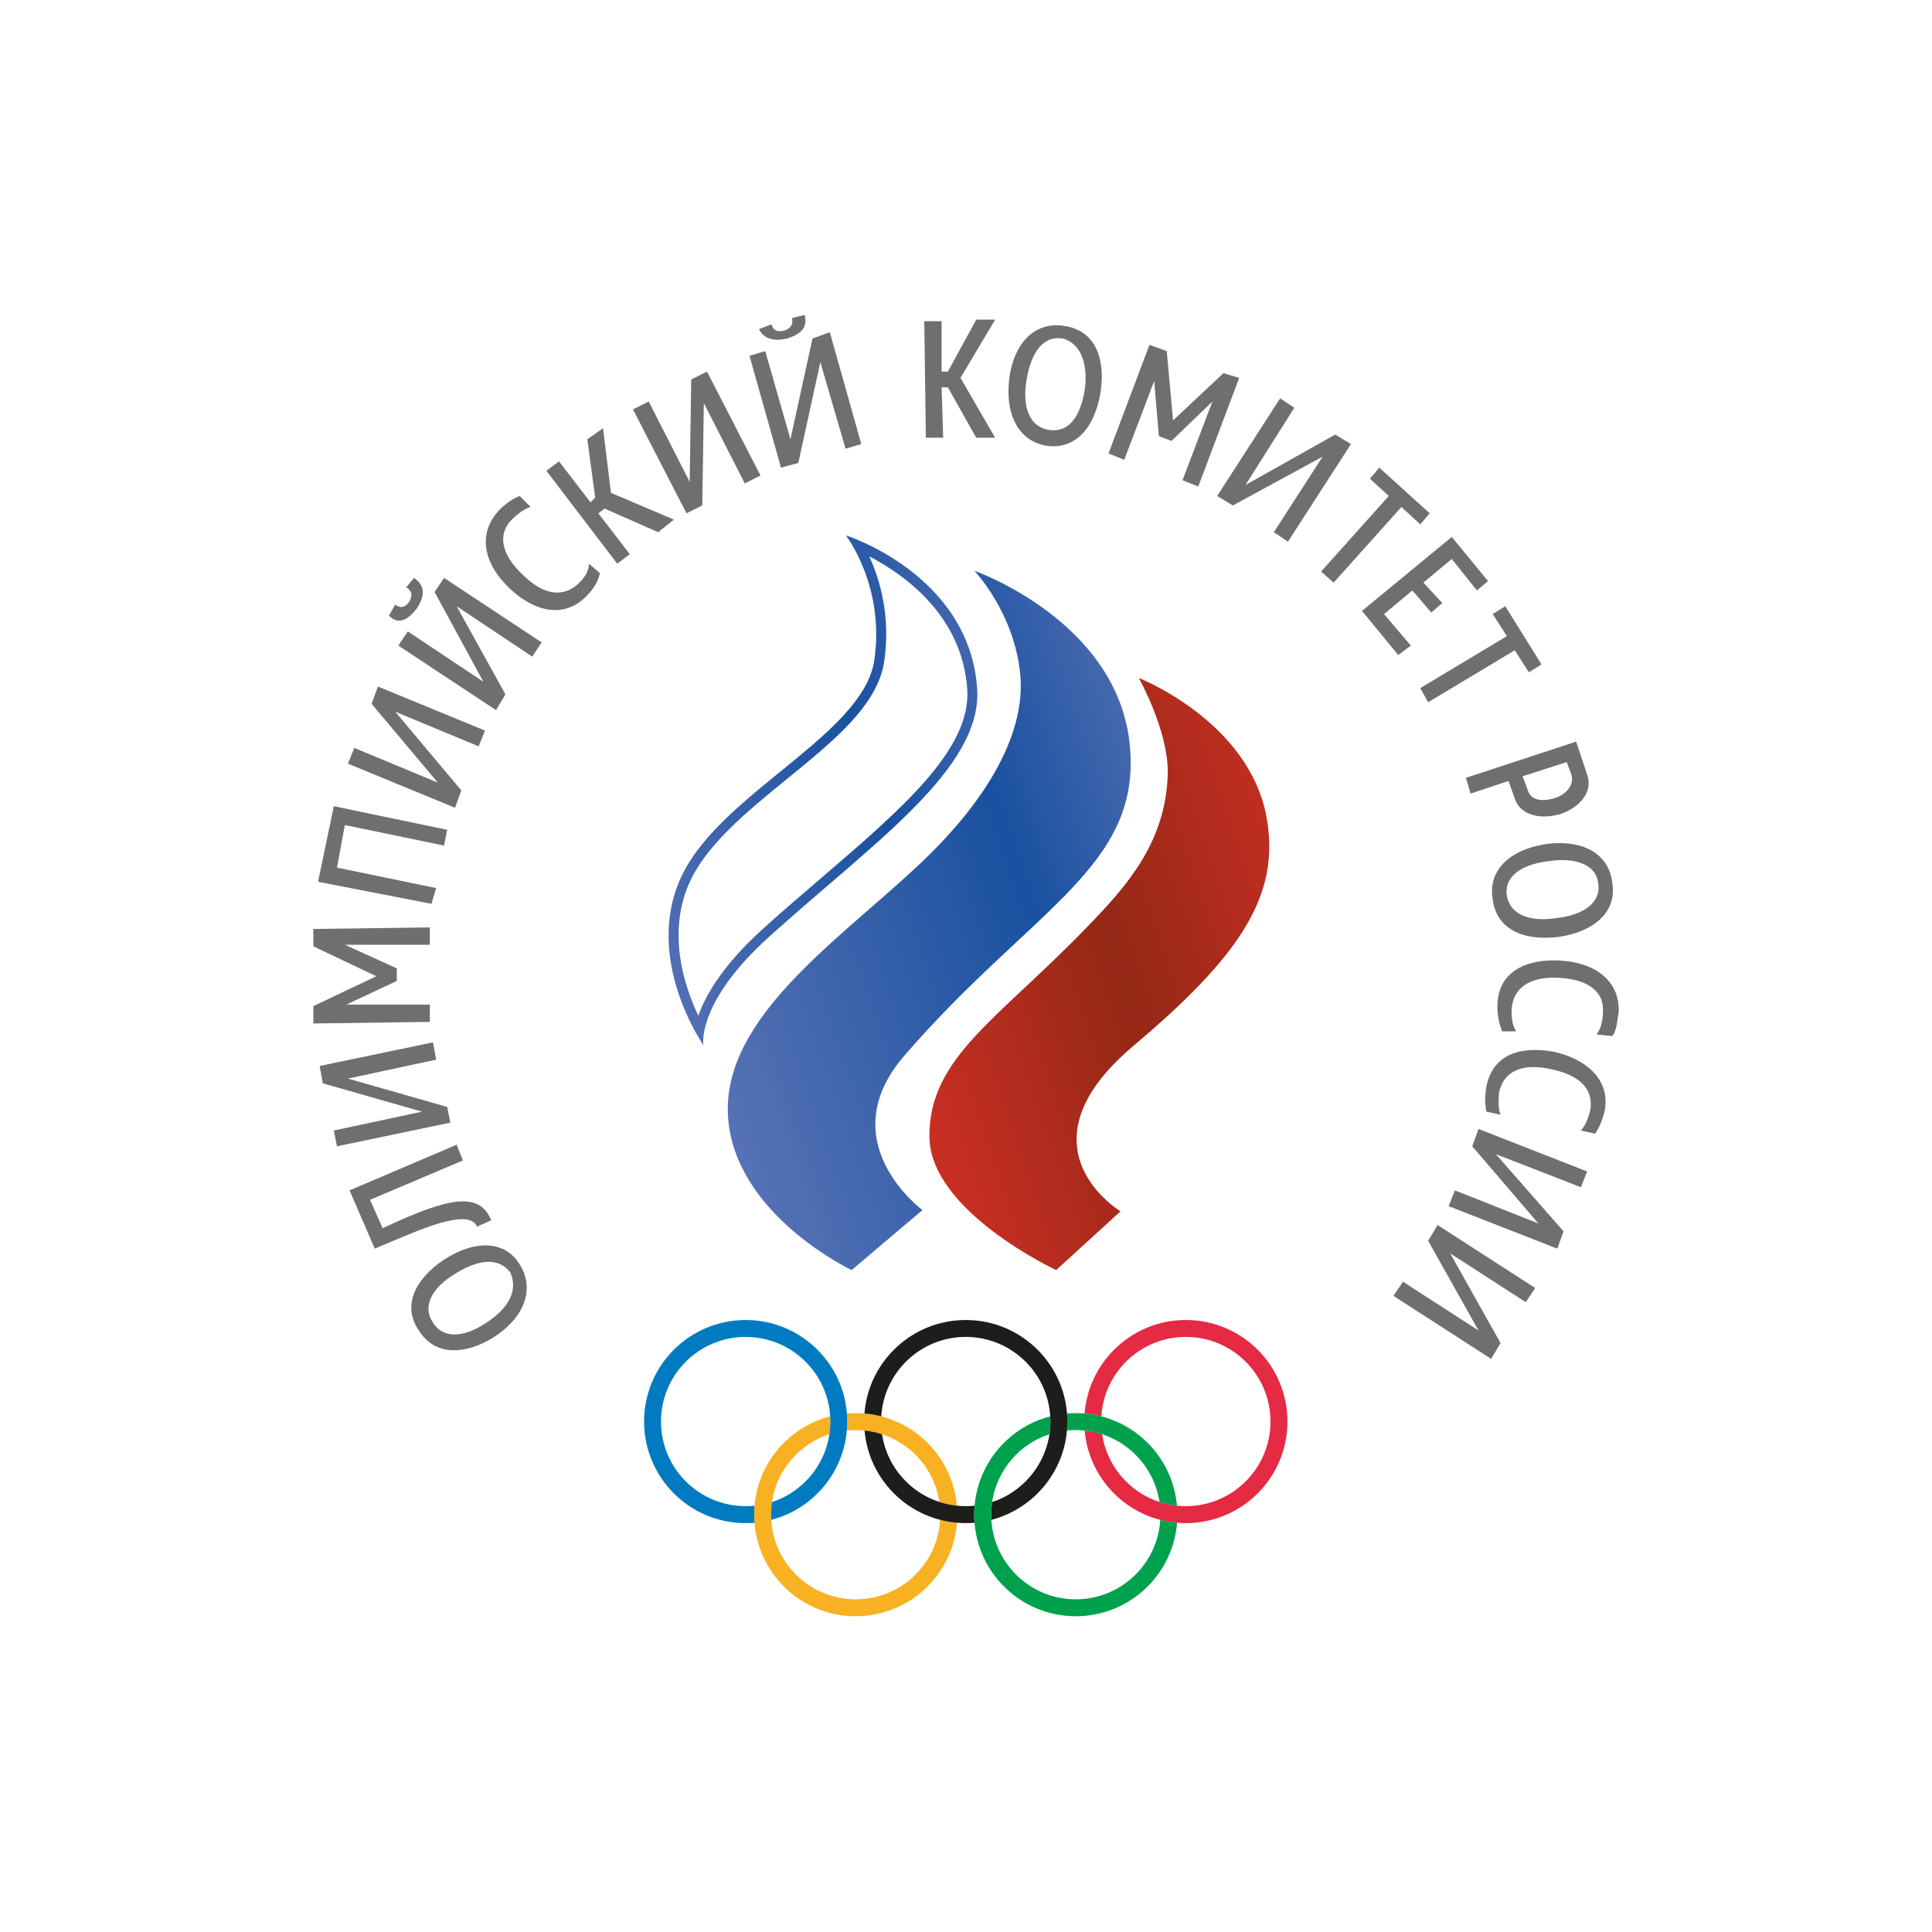 <?xml version="1.0" encoding="UTF-8"?> <svg xmlns="http://www.w3.org/2000/svg" width="140" height="140" viewBox="0 0 140 140" fill="none"> <path d="M103.488 89.91L107.14 96.414L101.663 92.877L100.978 93.904L108.052 98.468L108.737 97.327L105.086 90.823L110.563 94.36L111.247 93.333L104.173 88.769L103.488 89.91ZM106.683 83.064L111.475 88.655L105.428 86.259L104.972 87.4L112.845 90.481L113.301 89.226L108.395 83.635L114.556 86.031L115.012 84.89L107.14 81.809L106.683 83.064ZM112.616 76.218C110.106 75.762 108.167 76.447 107.71 78.728C107.596 79.413 107.596 79.984 107.71 80.554L108.737 80.782C108.509 80.212 108.623 79.527 108.623 79.185C108.965 77.588 110.334 77.017 112.388 77.474C114.556 77.93 115.469 78.957 115.241 80.44C115.127 80.896 114.898 81.581 114.556 81.923L115.583 82.151C115.925 81.695 116.153 81.01 116.268 80.554C116.724 78.386 115.127 76.789 112.616 76.218ZM112.959 69.601C110.449 69.487 108.509 70.513 108.509 72.909C108.509 73.594 108.623 74.165 108.851 74.735H109.878C109.536 74.279 109.536 73.594 109.536 73.138C109.65 71.54 110.905 70.742 112.959 70.856C115.127 70.97 116.268 71.883 116.153 73.366C116.153 73.822 116.039 74.507 115.697 74.963L116.838 75.077C117.18 74.621 117.18 73.936 117.294 73.366C117.409 71.084 115.583 69.715 112.959 69.601ZM115.811 64.01C116.039 65.379 114.784 66.292 112.845 66.52C110.677 66.862 109.422 66.178 109.193 64.922C108.965 63.553 110.22 62.641 112.16 62.412C114.328 62.07 115.697 62.755 115.811 64.01ZM112.046 61.157C109.193 61.614 107.824 63.211 108.167 65.151C108.395 67.204 110.22 68.231 112.959 67.889C115.355 67.547 117.18 66.178 116.838 64.01C116.61 61.842 114.67 60.815 112.046 61.157ZM113.529 55.224L113.872 56.137C114.1 56.936 113.415 57.62 112.616 57.848C111.818 58.077 110.905 58.077 110.677 57.164L110.334 56.251L113.529 55.224ZM106.569 57.506L109.308 56.593L109.764 57.848C110.106 58.989 111.475 59.446 113.073 58.989C114.442 58.533 115.469 57.392 115.012 56.137L114.214 53.741L106.227 56.365L106.569 57.506ZM102.918 49.861L103.488 50.888L109.764 47.123L110.791 48.72L111.704 48.15L109.079 43.928L108.167 44.499L109.193 46.096L102.918 49.861ZM102.233 46.781L100.294 44.499L102.347 42.787L103.717 44.385L104.515 43.7L103.146 42.217L105.2 40.505L107.026 42.787L107.824 42.103L105.2 38.908L98.696 44.27L101.321 47.465L102.233 46.781ZM102.918 37.995L103.603 37.196L99.951 33.888L99.267 34.686L100.636 35.941L95.73 41.418L96.642 42.217L101.549 36.74L102.918 37.995ZM96.757 31.491L90.253 35.143L93.79 29.552L92.763 28.867L88.199 35.941L89.34 36.626L95.844 33.089L92.307 38.566L93.334 39.25L97.898 32.176L96.757 31.491ZM88.656 27.041L85.004 30.465L84.548 25.444L83.293 24.988L80.326 32.861L81.467 33.317L83.635 27.612L83.977 31.605L84.89 31.948L87.857 29.095L85.689 34.8L86.83 35.257L89.796 27.384L88.656 27.041ZM78.615 28.183C78.272 30.35 77.36 31.377 75.99 31.149C74.621 30.921 74.051 29.552 74.393 27.498C74.735 25.444 75.648 24.303 77.017 24.531C78.272 24.874 78.843 26.243 78.615 28.183ZM77.132 23.619C74.964 23.276 73.48 24.874 73.138 27.384C72.796 30.236 73.937 31.948 75.762 32.29C77.816 32.632 79.299 31.149 79.756 28.411C80.098 26.015 79.413 23.961 77.132 23.619ZM72.111 23.162H70.742L68.688 26.927H68.232V23.276H66.977L67.091 31.72H68.346L68.232 28.068H68.688L70.742 31.72H72.111L69.601 27.384L72.111 23.162ZM58.876 24.531L57.278 31.834L55.453 25.444L54.312 25.786L56.594 33.888L57.849 33.545L59.446 26.243L61.272 32.518L62.413 32.176L60.131 24.075L58.876 24.531ZM57.05 24.531C58.077 24.189 58.533 23.733 58.305 22.82L57.392 23.048C57.506 23.619 57.164 23.847 56.822 23.961C56.365 24.075 56.023 23.961 55.909 23.504L54.996 23.847C55.339 24.531 56.023 24.759 57.05 24.531ZM50.09 27.498L49.976 34.914L47.009 29.095L45.868 29.666L49.748 37.196L50.889 36.626L51.003 29.209L53.969 35.029L55.11 34.458L51.231 26.927L50.09 27.498ZM43.7 31.035L42.559 31.834L43.13 36.055L42.788 36.398L40.506 33.431L39.593 34.116L44.727 40.847L45.64 40.163L43.358 37.196L43.815 36.854L47.694 38.566L48.835 37.653L44.271 35.713L43.7 31.035ZM41.989 42.217C40.848 43.358 39.365 43.13 37.881 41.646C36.284 40.163 36.056 38.68 37.083 37.653C37.425 37.31 37.995 36.854 38.452 36.74L37.653 35.941C37.083 36.169 36.626 36.512 36.17 36.968C34.572 38.68 35.029 40.847 36.968 42.673C38.794 44.385 40.962 44.841 42.559 43.13C43.016 42.673 43.358 42.103 43.472 41.532L42.673 40.847C42.673 41.418 42.331 41.874 41.989 42.217ZM30.237 44.042C30.807 43.13 30.807 42.445 30.008 41.874L29.438 42.559C30.008 42.901 29.78 43.358 29.666 43.586C29.438 43.928 29.096 44.156 28.639 43.814L28.183 44.613C28.867 45.297 29.552 44.955 30.237 44.042ZM31.492 42.901L35.029 49.405L29.552 45.754L28.867 46.781L35.942 51.459L36.626 50.318L33.089 43.928L38.566 47.579L39.251 46.553L32.176 41.874L31.492 42.901ZM33.431 57.278L28.639 51.573L34.687 54.083L35.143 52.942L27.384 49.747L26.928 51.002L31.72 56.707L25.673 54.197L25.216 55.338L32.975 58.533L33.431 57.278ZM31.606 64.352L24.418 62.869L24.988 59.788L32.176 61.271L32.404 60.13L24.189 58.419L23.048 63.896L31.264 65.493L31.606 64.352ZM31.149 72.795H25.102L28.753 71.084V70.171L24.988 68.46H31.149V67.204L22.706 67.319V68.574L27.27 70.742L22.706 72.909V74.165L31.149 74.05V72.795ZM32.404 80.212L25.216 78.158L31.606 76.789L31.378 75.534L23.163 77.245L23.391 78.5L30.579 80.554L24.189 81.923L24.418 83.064L32.633 81.353L32.404 80.212ZM34.572 88.883L35.599 88.427C34.801 86.487 32.861 86.716 28.982 88.427L27.726 88.998L26.814 86.944L33.545 84.091L33.089 82.95L25.33 86.259L27.156 90.481L29.324 89.568C32.062 88.427 34.116 87.856 34.572 88.883ZM35.257 95.844C33.545 96.984 32.062 96.984 31.378 95.844C30.579 94.703 31.264 93.333 32.975 92.306C34.801 91.165 36.17 91.165 36.968 92.192C37.539 93.447 36.968 94.703 35.257 95.844ZM32.176 91.279C30.122 92.649 29.096 94.588 30.351 96.414C31.492 98.24 33.66 98.24 35.828 96.87C38.224 95.273 38.68 93.219 37.653 91.622C36.626 89.91 34.458 89.796 32.176 91.279Z" fill="#706F6F"></path> <path fill-rule="evenodd" clip-rule="evenodd" d="M61.365 103.66C61.576 103.633 61.792 103.628 62.005 103.628C65.079 103.628 67.627 105.882 68.071 108.837C68.478 108.969 68.901 109.062 69.343 109.107C69.01 105.348 65.853 102.399 62.005 102.399C61.794 102.399 61.578 102.41 61.371 102.425H61.37C61.387 102.617 61.393 102.816 61.393 103.013C61.393 103.23 61.383 103.447 61.365 103.66" fill="#F8B122"></path> <path fill-rule="evenodd" clip-rule="evenodd" d="M68.127 110.136V110.136C67.936 113.349 65.272 115.892 62.004 115.892C58.618 115.892 55.873 113.146 55.873 109.757C55.873 107.038 57.644 104.731 60.1 103.93H60.101C60.146 103.631 60.17 103.323 60.17 103.013C60.17 102.885 60.166 102.758 60.156 102.633V102.634C56.987 103.454 54.648 106.331 54.648 109.757C54.648 113.824 57.94 117.119 62.004 117.119C65.874 117.119 69.049 114.141 69.346 110.348V110.344C68.93 110.308 68.521 110.239 68.127 110.136" fill="#F8B122"></path> <path fill-rule="evenodd" clip-rule="evenodd" d="M54.65 109.757C54.65 109.542 54.66 109.324 54.677 109.113H54.673C54.467 109.134 54.248 109.14 54.031 109.14C50.642 109.14 47.898 106.398 47.898 103.013C47.898 99.622 50.642 96.879 54.031 96.879C57.423 96.879 60.171 99.622 60.171 103.013C60.171 105.732 58.395 108.039 55.943 108.845C55.943 108.845 55.942 108.846 55.94 108.846C55.894 109.143 55.874 109.448 55.874 109.757C55.874 109.886 55.877 110.013 55.885 110.14V110.137C59.061 109.313 61.393 106.439 61.393 103.013C61.393 98.943 58.096 95.652 54.031 95.652C49.968 95.652 46.673 98.943 46.673 103.013C46.673 107.077 49.968 110.371 54.031 110.371C54.248 110.371 54.46 110.363 54.67 110.348H54.672C54.656 110.153 54.65 109.958 54.65 109.757" fill="#007BC1"></path> <path fill-rule="evenodd" clip-rule="evenodd" d="M63.861 102.635C64.052 99.424 66.72 96.878 69.983 96.878C73.371 96.878 76.116 99.62 76.116 103.012C76.116 105.731 74.342 108.038 71.893 108.844C71.849 109.141 71.825 109.448 71.825 109.757C71.825 109.885 71.828 110.011 71.837 110.137C75.002 109.311 77.345 106.433 77.345 103.012C77.345 98.944 74.044 95.652 69.983 95.652C66.115 95.652 62.939 98.634 62.641 102.424L62.639 102.426C63.057 102.462 63.468 102.533 63.861 102.636V102.635Z" fill="#1D1D1B"></path> <path fill-rule="evenodd" clip-rule="evenodd" d="M70.594 109.757C70.594 109.541 70.605 109.323 70.624 109.112C70.411 109.134 70.2 109.14 69.982 109.14C66.907 109.14 64.354 106.878 63.918 103.931C63.512 103.796 63.084 103.705 62.648 103.657V103.66C62.975 107.426 66.135 110.371 69.982 110.371C70.193 110.371 70.405 110.363 70.619 110.348C70.603 110.153 70.594 109.958 70.594 109.757" fill="#1D1D1B"></path> <path fill-rule="evenodd" clip-rule="evenodd" d="M85.928 95.652C82.063 95.652 78.894 98.636 78.592 102.426V102.426C79.008 102.461 79.416 102.532 79.807 102.634C80.003 99.424 82.67 96.878 85.928 96.878C89.315 96.878 92.064 99.621 92.064 103.012C92.064 106.398 89.315 109.141 85.928 109.141C82.851 109.141 80.306 106.878 79.864 103.93V103.926C79.459 103.796 79.034 103.704 78.595 103.657V103.66C78.927 107.425 82.08 110.371 85.928 110.371C89.997 110.371 93.293 107.079 93.293 103.012C93.293 98.944 89.997 95.652 85.928 95.652" fill="#E52A44"></path> <path fill-rule="evenodd" clip-rule="evenodd" d="M77.319 103.66C77.526 103.633 77.742 103.628 77.959 103.628C81.028 103.628 83.575 105.884 84.022 108.838C84.426 108.97 84.85 109.062 85.286 109.107C84.958 105.349 81.8 102.399 77.959 102.399C77.742 102.399 77.532 102.41 77.323 102.425C77.338 102.617 77.345 102.816 77.345 103.013C77.345 103.23 77.336 103.447 77.316 103.66H77.319Z" fill="#00A14C"></path> <path fill-rule="evenodd" clip-rule="evenodd" d="M84.077 110.136V110.136C83.879 113.349 81.213 115.892 77.959 115.892C74.568 115.892 71.826 113.146 71.826 109.757C71.826 107.038 73.594 104.731 76.046 103.93C76.092 103.631 76.116 103.323 76.116 103.013C76.116 102.885 76.113 102.758 76.103 102.633V102.634C72.935 103.454 70.595 106.331 70.595 109.757C70.595 113.824 73.889 117.119 77.959 117.119C81.821 117.119 84.992 114.141 85.295 110.348V110.347C84.88 110.308 84.469 110.239 84.077 110.136" fill="#00A14C"></path> <path fill-rule="evenodd" clip-rule="evenodd" d="M84.62 55.911V56.102C84.473 61.018 81.672 64.174 78.93 67.014V67.014C72.347 73.866 67.347 76.567 67.347 82.336V82.336C67.347 87.753 76.533 92.035 76.533 92.035V92.035L81.196 87.778C81.196 87.778 78.007 85.854 78.014 82.554V82.554C78.014 80.7 79.013 78.417 82.124 75.793V75.793C89.061 69.956 91.975 65.909 91.975 61.341V61.341V61.277C91.972 60.602 91.907 59.922 91.779 59.216V59.216C90.507 52.252 82.523 49.129 82.523 49.129V49.129C82.523 49.129 84.62 52.873 84.62 55.911" fill="url(#paint0_linear)"></path> <path fill-rule="evenodd" clip-rule="evenodd" d="M66.413 62.83C60.333 68.492 51.737 74.227 52.834 81.668C53.813 88.303 61.711 92.035 61.711 92.035L66.844 87.685C66.844 87.685 60.117 82.732 65.552 76.474C74.81 65.779 82.788 62.83 81.861 53.904C80.93 44.971 70.612 41.363 70.612 41.363C70.612 41.363 73.54 44.441 73.939 48.95C74.235 52.38 72.496 57.163 66.413 62.83Z" fill="url(#paint1_linear)"></path> <path fill-rule="evenodd" clip-rule="evenodd" d="M63.354 47.847C62.558 53.225 52.366 57.39 49.441 63.38V63.38C46.515 69.376 50.97 75.735 50.97 75.735V75.735C50.97 75.735 50.423 72.661 55.77 67.849V67.849C63.216 61.119 71.23 55.685 70.807 49.863V49.863C70.213 41.606 61.293 38.794 61.293 38.794V38.794C61.293 38.794 64.149 42.465 63.354 47.847M50.085 63.694C51.387 61.045 54.257 58.706 57.035 56.438V56.438C60.409 53.693 63.595 51.099 64.071 47.95V47.95C64.557 44.672 63.765 42.006 62.995 40.32V40.32C65.523 41.634 69.705 44.588 70.089 49.911V49.911C70.402 54.278 65.368 58.601 59.532 63.603V63.603C58.142 64.8 56.696 66.031 55.287 67.305V67.305C52.378 69.935 51.128 72.104 50.603 73.604V73.604C49.561 71.412 48.259 67.434 50.085 63.694" fill="url(#paint2_linear)"></path> <defs> <linearGradient id="paint0_linear" x1="90.002" y1="12.576" x2="39.335" y2="29.645" gradientUnits="userSpaceOnUse"> <stop stop-color="#E6332A"></stop> <stop offset="0.503" stop-color="#952816"></stop> <stop offset="1" stop-color="#E6332A"></stop> </linearGradient> <linearGradient id="paint1_linear" x1="76.821" y1="10.389" x2="25.031" y2="28.541" gradientUnits="userSpaceOnUse"> <stop stop-color="#6B7CBC"></stop> <stop offset="0.369" stop-color="#1951A0"></stop> <stop offset="1" stop-color="#6B7CBC"></stop> </linearGradient> <linearGradient id="paint2_linear" x1="67.986" y1="7.656" x2="22.929" y2="23.713" gradientUnits="userSpaceOnUse"> <stop stop-color="#6B7CBC"></stop> <stop offset="0.437" stop-color="#1951A0"></stop> <stop offset="1" stop-color="#6B7CBC"></stop> </linearGradient> </defs> </svg> 